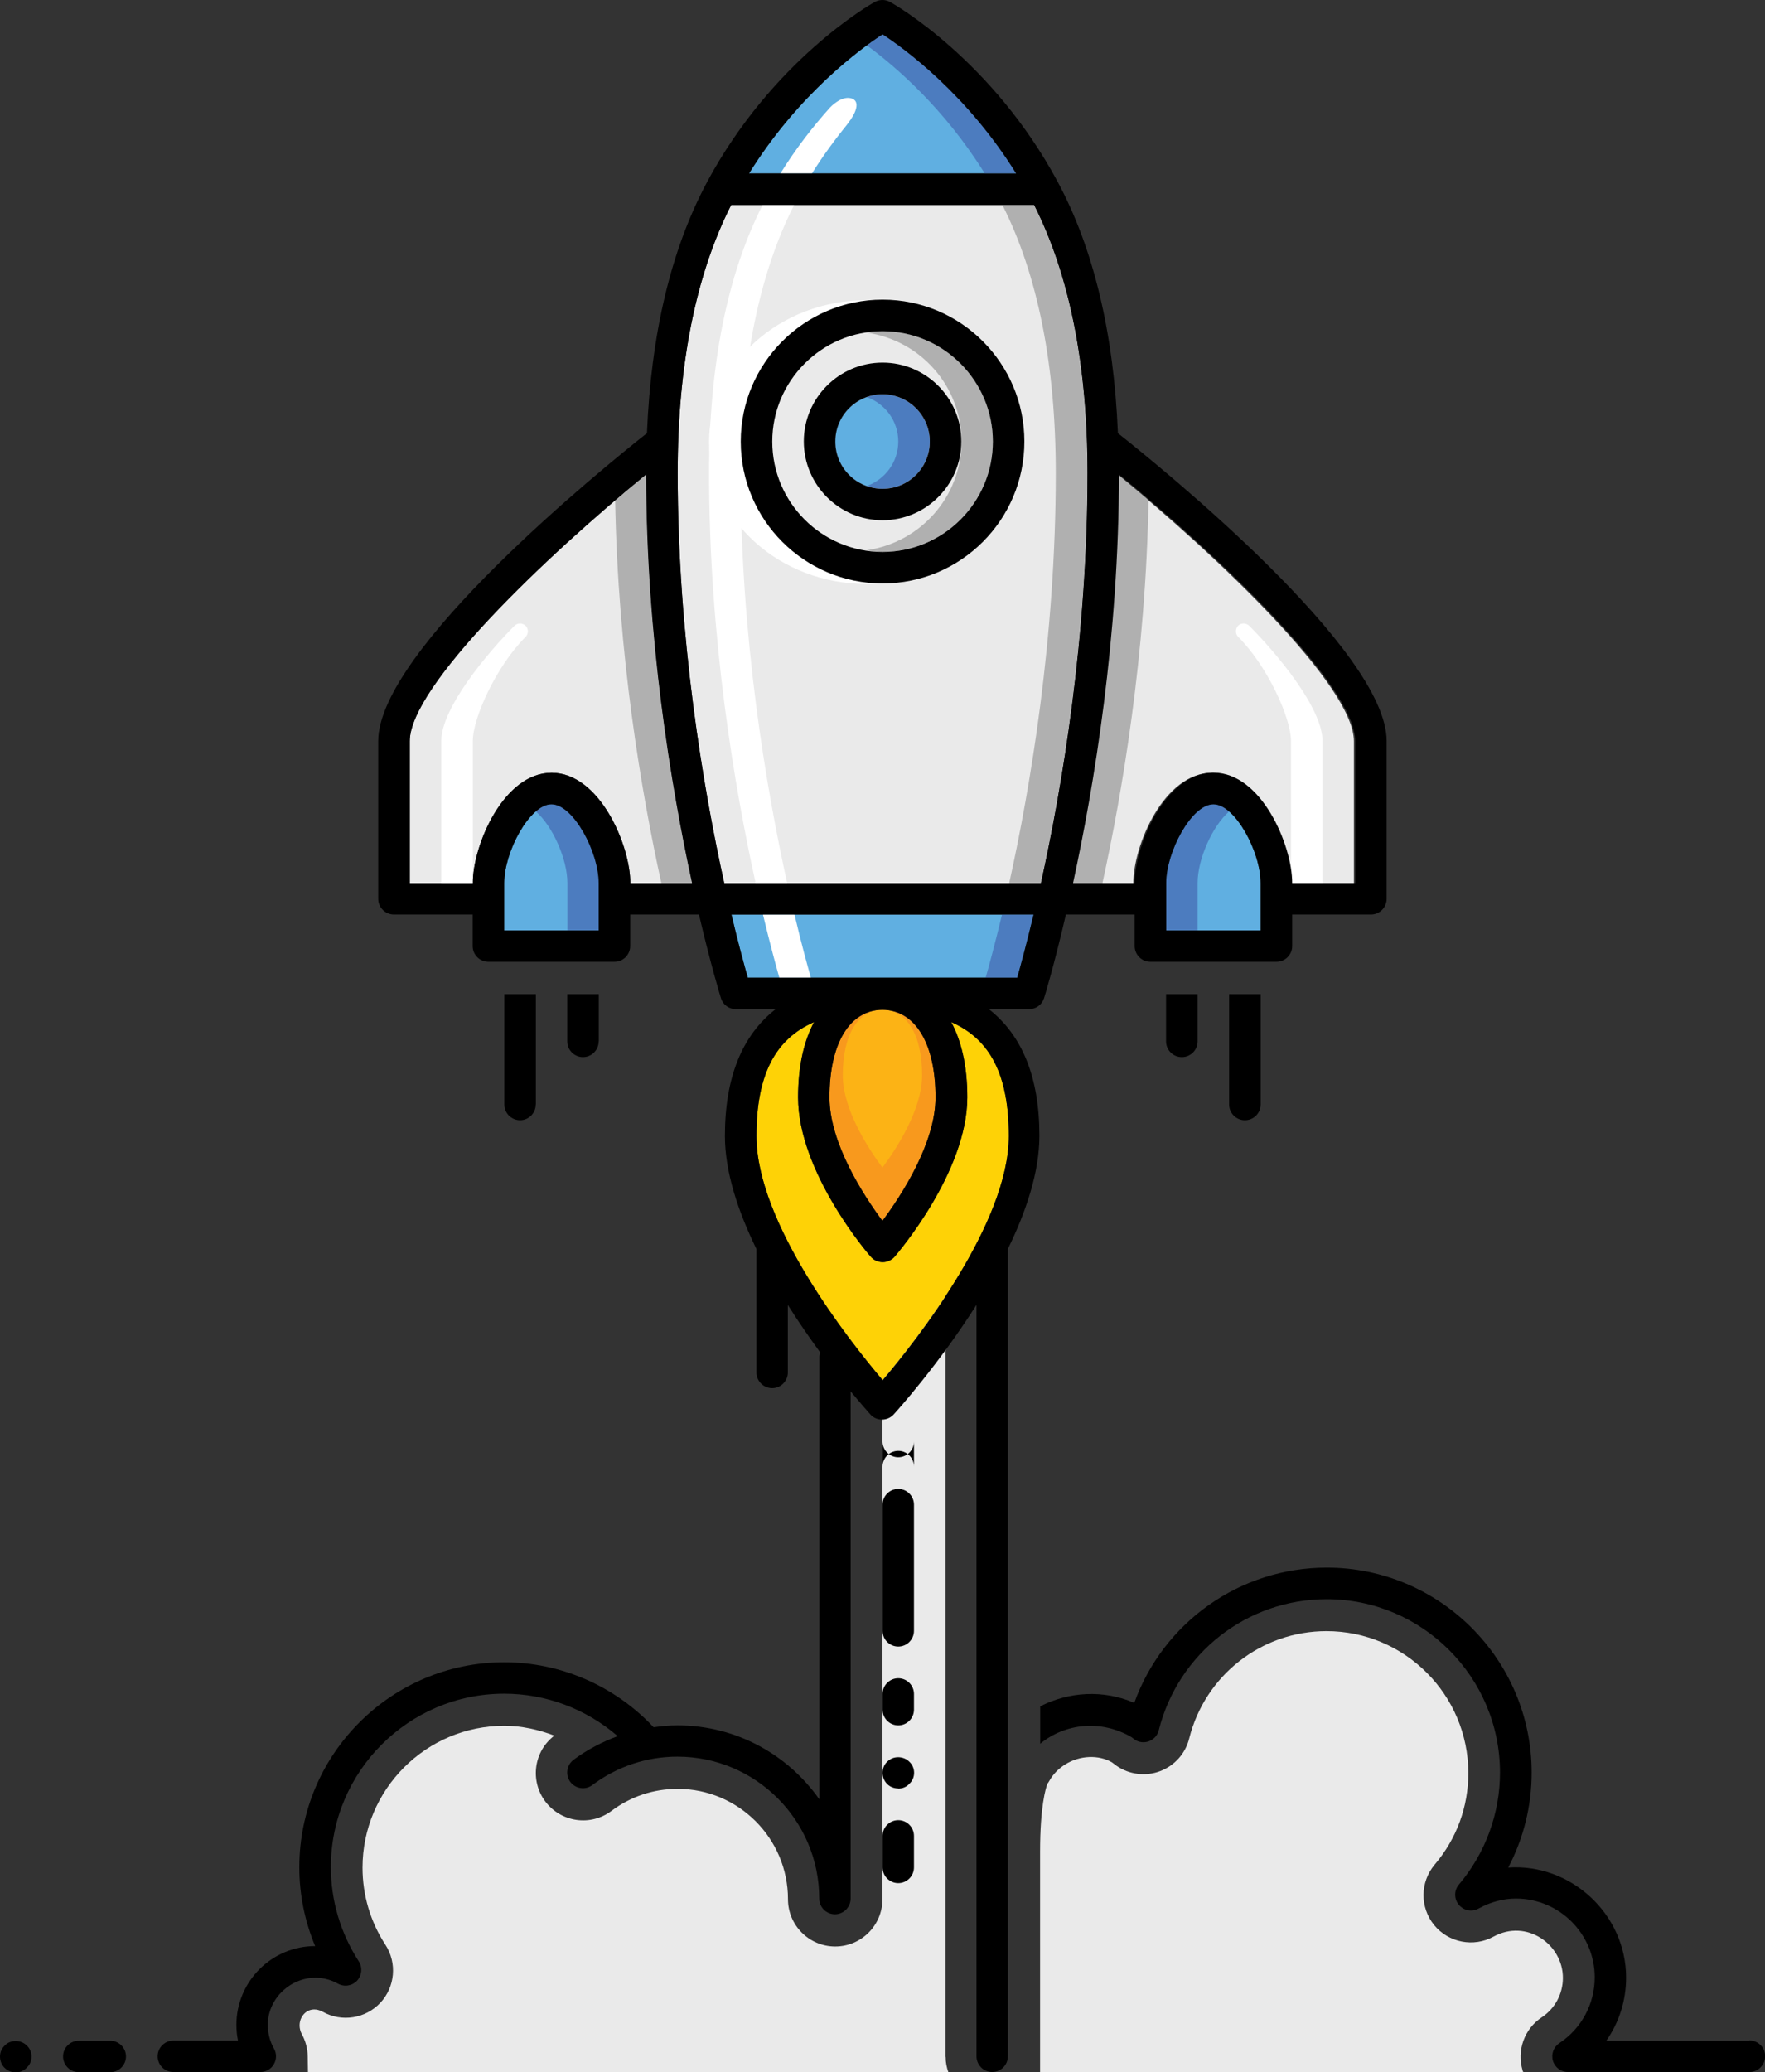 <svg xmlns="http://www.w3.org/2000/svg" id="Layer_2" data-name="Layer 2" viewBox="0 0 132.67 155.67"><rect x="0" y="0" width="132.67" height="155.67" fill="#333333" stroke="none"/><defs><style>      .cls-1 {        fill: #60afe1;      }      .cls-1, .cls-2, .cls-3, .cls-4, .cls-5, .cls-6, .cls-7, .cls-8, .cls-9 {        stroke-width: 0px;      }      .cls-2 {        fill: #000;      }      .cls-3 {        fill: #eaeaea;      }      .cls-4 {        fill: #fcb315;      }      .cls-5 {        fill: #4c7cbf;      }      .cls-6 {        fill: #fed206;      }      .cls-7 {        fill: #f8991d;      }      .cls-8 {        fill: #fff;      }      .cls-9 {        fill: #b0b0b0;      }    </style></defs><g id="Layer_1-2" data-name="Layer 1"><g id="launch"><g><path class="cls-3" d="M71.07,154.51v-58.37l-5.39,3.77c.41.58.65,1.28.65,2.04v40.72c0,1.96-1.59,3.55-3.55,3.55s-3.55-1.59-3.55-3.55c0-4.57-3.72-8.29-8.29-8.29-1.81,0-3.53.57-4.97,1.65-1.57,1.18-3.79.87-4.98-.7-1.17-1.56-.87-3.77.68-4.95-1.19-.45-2.46-.74-3.76-.74-5.88,0-10.66,4.78-10.66,10.66,0,2.05.59,4.06,1.72,5.79.89,1.37.73,3.17-.38,4.36-1.12,1.19-2.9,1.47-4.32.68-.96-.53-1.75.19-1.75,1.02,0,.22.06.45.15.62.29.52.45,1.1.46,1.69l.02,1.22h48.14c-.13-.37-.21-.75-.21-1.16Z"></path><path class="cls-3" d="M114.45,155.53c-.45-1.5.13-3.12,1.44-3.99,1-.66,1.59-1.77,1.59-2.96,0-2.52-2.73-4.46-5.22-3.1-1.5.82-3.38.45-4.46-.87-1.08-1.33-1.06-3.23.04-4.54,1.66-1.96,2.53-4.34,2.53-6.88,0-5.88-4.78-10.66-10.66-10.66-4.89,0-9.13,3.32-10.32,8.06-.28,1.13-1.1,2.05-2.19,2.46-1.08.41-2.31.26-3.27-.4-.06-.04-.3-.22-.36-.27-.97-.56-2.38-.54-3.51.17-.49.31-.89.71-1.18,1.22-.05.08-.09.16-.15.23-.12.31-.55,1.68-.55,5.09v16.58h36.33s-.05-.09-.07-.14Z"></path></g><g><path class="cls-3" d="M54.44,66.34c-1.58-7.15-3.5-18.4-3.5-30.8,0-8.13,1.36-14.89,4.02-20.14h22.77c2.65,5.25,4.01,12.01,4.01,20.14,0,12.4-1.92,23.65-3.5,30.8h-23.79Z"></path><path class="cls-8" d="M65.15,22.55c-6.53,0-11.85,4.78-11.85,10.66s5.31,10.66,11.85,10.66,11.85-4.78,11.85-10.66-5.31-10.66-11.85-10.66ZM65.15,41.51c-5.08,0-9.21-3.72-9.21-8.29s4.13-8.29,9.21-8.29,9.21,3.72,9.21,8.29-4.13,8.29-9.21,8.29Z"></path><path class="cls-3" d="M66.34,41.46c-4.57,0-8.29-3.72-8.29-8.29s3.72-8.29,8.29-8.29,8.29,3.72,8.29,8.29-3.72,8.29-8.29,8.29Z"></path><path class="cls-9" d="M66.34,24.87c-.41,0-.8.06-1.18.12,4.01.58,7.11,4,7.11,8.17s-3.1,7.59-7.11,8.17c.39.06.78.12,1.18.12,4.57,0,8.29-3.72,8.29-8.29s-3.72-8.29-8.29-8.29Z"></path><circle class="cls-5" cx="66.34" cy="33.17" r="3.55"></circle><path class="cls-1" d="M65.15,29.83c-1.37.49-2.37,1.79-2.37,3.34s.99,2.85,2.37,3.34c1.37-.49,2.37-1.79,2.37-3.34s-.99-2.85-2.37-3.34Z"></path><path class="cls-1" d="M94.77,69.89h-7.11v-3.55c0-2.34,1.91-5.92,3.55-5.92s3.55,3.58,3.55,5.92v3.55Z"></path><path class="cls-1" d="M66.34,2.58c1.62,1.06,6.33,4.48,10.04,10.45h-20.08c3.71-5.97,8.42-9.4,10.04-10.45Z"></path><path class="cls-1" d="M45.01,69.89h-7.11v-3.55c0-2.34,1.91-5.92,3.55-5.92s3.55,3.58,3.55,5.92v3.55Z"></path><path class="cls-5" d="M41.46,60.41c-.39,0-.79.21-1.18.55,1.26,1.09,2.37,3.59,2.37,5.37v3.55h2.37v-3.55c0-2.34-1.91-5.92-3.55-5.92Z"></path><path class="cls-5" d="M91.21,60.41c.39,0,.79.21,1.18.55-1.26,1.09-2.37,3.59-2.37,5.37v3.55h-2.37v-3.55c0-2.34,1.91-5.92,3.55-5.92Z"></path><path class="cls-3" d="M47.38,66.34c0-2.85-2.31-8.29-5.92-8.29s-5.92,5.44-5.92,8.29h-4.74v-10.66c0-4.14,10.21-13.87,17.77-20.04.01,12.27,1.87,23.42,3.45,30.7h-4.64Z"></path><path class="cls-9" d="M46.24,37.58c.2,11.58,1.98,22,3.47,28.75h2.32c-1.58-7.28-3.44-18.43-3.45-30.7-.75.62-1.54,1.27-2.33,1.95Z"></path><path class="cls-8" d="M39.51,47.01c-.23-.23-.61-.23-.84,0-2.04,2.05-5.5,6.17-5.5,8.66v10.71h2.37v-10.71c0-1.75,1.77-5.63,3.97-7.83.12-.12.17-.27.17-.42s-.06-.3-.17-.42Z"></path><path class="cls-3" d="M80.55,66.34c1.58-7.28,3.44-18.43,3.45-30.7,7.56,6.17,17.77,15.9,17.77,20.04v10.66h-4.74c0-2.85-2.31-8.29-5.92-8.29s-5.92,5.44-5.92,8.29h-4.64Z"></path><path class="cls-9" d="M86.33,37.58c-.2,11.58-1.98,22-3.46,28.75h-2.32c1.58-7.28,3.44-18.43,3.45-30.7.75.62,1.54,1.27,2.33,1.95Z"></path><path class="cls-8" d="M93.06,47.01c.23-.23.61-.23.84,0,2.05,2.05,5.51,6.17,5.51,8.66v10.71h-2.37v-10.71c0-1.75-1.77-5.63-3.97-7.83-.12-.12-.17-.27-.17-.42s.06-.3.17-.42Z"></path><path class="cls-1" d="M56.21,73.44c-.26-.91-.71-2.54-1.23-4.74h22.71c-.53,2.2-.97,3.83-1.23,4.74h-20.25Z"></path><path class="cls-8" d="M59.69,15.4h-2.37c-2.66,5.25-4.02,12.01-4.02,20.14,0,12.4,1.92,23.65,3.5,30.8h2.37c-1.58-7.15-3.5-18.4-3.5-30.8,0-8.13,1.36-14.89,4.02-20.14Z"></path><path class="cls-8" d="M63.78,9.22c-.92,1.14-1.87,2.4-2.75,3.81h-2.37c1.18-1.9,2.47-3.55,3.72-4.94,0,0,.81-.9,1.58-.71.78.19.34,1.18-.19,1.84Z"></path><path class="cls-8" d="M57.35,68.7c.53,2.2.97,3.83,1.23,4.74h2.37c-.26-.91-.71-2.54-1.23-4.74h-2.37Z"></path><path class="cls-9" d="M77.72,15.4h-2.37c2.65,5.25,4.01,12.01,4.01,20.14,0,12.4-1.92,23.65-3.5,30.8h2.37c1.58-7.15,3.5-18.4,3.5-30.8,0-8.13-1.36-14.89-4.01-20.14Z"></path><path class="cls-5" d="M66.34,2.58c-.29.19-.71.49-1.18.83,2.14,1.57,5.82,4.73,8.86,9.62h2.37c-3.71-5.97-8.42-9.4-10.04-10.45Z"></path><path class="cls-5" d="M75.32,68.7c-.53,2.2-.97,3.83-1.23,4.74h2.37c.26-.91.71-2.54,1.23-4.74h-2.37Z"></path><path class="cls-7" d="M70.32,82.43c0,3.45-2.58,7.39-3.99,9.28-1.41-1.9-3.98-5.84-3.98-9.28,0-4.05,1.53-6.57,3.98-6.57s3.99,2.52,3.99,6.57Z"></path><path class="cls-4" d="M69.31,80.77c0,2.58-1.92,5.52-2.98,6.94-1.05-1.42-2.98-4.36-2.98-6.94,0-3.03,1.14-4.91,2.98-4.91s2.98,1.88,2.98,4.91Z"></path><path class="cls-6" d="M66.34,103.67c-2.5-2.95-9.48-11.77-9.48-18.33,0-4.54,1.37-7.27,4.33-8.56-.73,1.37-1.2,3.22-1.2,5.65,0,5.61,5.23,11.72,5.46,11.97.22.26.55.41.9.41s.67-.15.9-.41c.22-.26,5.46-6.36,5.46-11.97,0-2.43-.47-4.28-1.21-5.65,2.96,1.29,4.33,4.02,4.33,8.56,0,6.55-6.98,15.39-9.48,18.33Z"></path></g><g><path class="cls-2" d="M66.34,22.51c-5.88,0-10.66,4.78-10.66,10.66s4.78,10.66,10.66,10.66,10.66-4.78,10.66-10.66-4.78-10.66-10.66-10.66ZM66.34,41.46c-4.57,0-8.29-3.72-8.29-8.29s3.72-8.29,8.29-8.29,8.29,3.72,8.29,8.29-3.72,8.29-8.29,8.29Z"></path><path class="cls-2" d="M66.34,27.24c-3.27,0-5.92,2.66-5.92,5.92s2.66,5.92,5.92,5.92,5.92-2.66,5.92-5.92-2.66-5.92-5.92-5.92ZM66.34,36.72c-1.96,0-3.55-1.59-3.55-3.55s1.59-3.55,3.55-3.55,3.55,1.59,3.55,3.55-1.59,3.55-3.55,3.55Z"></path><path class="cls-2" d="M8.29,153.3h-2.37c-.65,0-1.18.53-1.18,1.18s.53,1.18,1.18,1.18h2.37c.65,0,1.18-.53,1.18-1.18s-.53-1.18-1.18-1.18Z"></path><path class="cls-2" d="M.36,153.66c-.24.22-.36.52-.36.83s.12.62.33.83c.24.24.54.36.85.36s.62-.12.83-.36c.24-.21.36-.52.36-.83,0-.33-.14-.64-.36-.83-.43-.45-1.23-.45-1.66,0Z"></path><path class="cls-2" d="M74.37,75.81h2.98c.52,0,.98-.34,1.13-.83.02-.06.74-2.39,1.64-6.28h5.17v2.37c0,.65.53,1.18,1.18,1.18h9.48c.65,0,1.18-.53,1.18-1.18v-2.37h5.92c.65,0,1.18-.53,1.18-1.18v-11.85c0-6.84-16.93-20.54-20.2-23.13-.31-7.52-1.83-13.87-4.53-18.89C74.59,4.51,67.22.32,66.91.15c-.36-.2-.8-.2-1.16,0-.31.17-7.67,4.36-12.59,13.5-.02.03-.03.07-.05.1h0c-2.67,5.01-4.17,11.32-4.48,18.79-3.28,2.59-20.2,16.29-20.2,23.13v11.85c0,.65.53,1.18,1.18,1.18h5.92v2.37c0,.65.53,1.18,1.18,1.18h9.48c.65,0,1.18-.53,1.18-1.18v-2.37h5.17c.91,3.88,1.63,6.21,1.65,6.28.15.5.61.83,1.13.83h2.98c-2.5,1.95-3.81,5.1-3.81,9.52,0,2.71.99,5.67,2.37,8.5v9.27c0,.65.53,1.18,1.18,1.18s1.18-.53,1.18-1.18v-5.07c.81,1.29,1.65,2.49,2.43,3.56-.03.11-.06.21-.06.33v33.25c-2.36-3.36-6.26-5.56-10.66-5.56-.61,0-1.21.06-1.8.14-2.91-3.1-6.97-4.88-11.23-4.88-8.49,0-15.4,6.91-15.4,15.4,0,2.05.41,4.05,1.19,5.92h0c-3.27,0-5.92,2.66-5.92,5.92,0,.4.04.79.12,1.18h-4.86c-.65,0-1.18.53-1.18,1.18s.53,1.18,1.18,1.18h6.54c.42,0,.81-.22,1.02-.59.21-.37.21-.81,0-1.18-.3-.52-.46-1.15-.46-1.78,0-2.54,2.84-4.43,5.27-3.09.48.27,1.07.17,1.44-.22.37-.4.42-1,.13-1.45-1.37-2.12-2.1-4.57-2.1-7.08,0-7.18,5.84-13.03,13.03-13.03,3.15,0,6.17,1.15,8.53,3.19-1.17.43-2.3,1.02-3.32,1.78-.52.39-.63,1.13-.24,1.66.4.52,1.14.63,1.66.23,1.86-1.39,4.07-2.13,6.39-2.13,5.88,0,10.66,4.78,10.66,10.66,0,.65.53,1.18,1.18,1.18s1.18-.53,1.18-1.18v-38.1c.82.99,1.4,1.63,1.49,1.74.23.25.54.38.87.38s.65-.14.87-.38c.24-.26,3.37-3.73,6.23-8.24v56.45c0,.65.53,1.18,1.18,1.18s1.18-.53,1.18-1.18v-60.65c1.38-2.82,2.37-5.79,2.37-8.5,0-4.42-1.31-7.57-3.81-9.52ZM94.77,69.89h-7.11v-3.55c0-2.34,1.91-5.92,3.55-5.92s3.55,3.58,3.55,5.92v3.55ZM84.1,35.63c7.56,6.17,17.77,15.9,17.77,20.04v10.66h-4.74c0-2.85-2.31-8.29-5.92-8.29s-5.92,5.44-5.92,8.29h-4.63c1.58-7.28,3.44-18.43,3.45-30.7ZM66.34,2.58c1.62,1.06,6.33,4.48,10.04,10.45h-20.08c3.71-5.97,8.42-9.4,10.04-10.45ZM45.01,69.89h-7.11v-3.55c0-2.34,1.91-5.92,3.55-5.92s3.55,3.58,3.55,5.92v3.55ZM47.38,66.34c0-2.85-2.31-8.29-5.92-8.29s-5.92,5.44-5.92,8.29h-4.74v-10.66c0-4.14,10.21-13.87,17.77-20.04.01,12.27,1.87,23.42,3.45,30.7h-4.64ZM54.44,66.34c-1.58-7.15-3.5-18.4-3.5-30.8,0-8.13,1.36-14.89,4.02-20.14h22.77c2.65,5.25,4.01,12.01,4.01,20.14,0,12.4-1.92,23.65-3.5,30.8h-23.79ZM56.21,73.44c-.26-.91-.71-2.54-1.23-4.74h22.71c-.53,2.2-.97,3.83-1.23,4.74h-20.25ZM70.32,82.43c0,3.45-2.58,7.39-3.99,9.28-1.41-1.9-3.98-5.84-3.98-9.28,0-4.05,1.53-6.57,3.98-6.57s3.99,2.52,3.99,6.57ZM66.34,103.67c-2.5-2.95-9.48-11.77-9.48-18.33,0-4.54,1.37-7.27,4.33-8.56-.73,1.37-1.2,3.22-1.2,5.65,0,5.61,5.23,11.72,5.46,11.97.22.26.55.41.9.41s.67-.15.9-.41c.22-.26,5.46-6.36,5.46-11.97,0-2.43-.47-4.28-1.21-5.65,2.96,1.29,4.33,4.02,4.33,8.56,0,6.55-6.98,15.39-9.48,18.33Z"></path><path class="cls-2" d="M131.49,153.3h-10.75c.96-1.37,1.49-3.01,1.49-4.74,0-4.76-4.14-8.59-8.86-8.27,1.15-2.19,1.76-4.63,1.76-7.13,0-8.49-6.91-15.4-15.4-15.4-6.54,0-12.29,4.11-14.47,10.16-2.33-1.01-4.91-.84-7.07.26v2.81c1.86-1.53,4.57-1.84,6.87-.49.02.01.2.15.22.17.32.22.72.27,1.09.13.36-.14.64-.44.73-.82,1.46-5.8,6.65-9.85,12.62-9.85,7.18,0,13.03,5.85,13.03,13.03,0,3.07-1.1,6.06-3.09,8.41-.37.43-.37,1.07-.01,1.51.36.44.98.57,1.49.29.91-.5,1.85-.75,2.81-.75,3.27,0,5.92,2.66,5.92,5.92,0,1.99-.99,3.84-2.66,4.94-.43.29-.63.83-.48,1.33.15.5.61.84,1.13.84h13.64c.65,0,1.18-.53,1.18-1.19s-.53-1.18-1.18-1.18Z"></path><path class="cls-2" d="M45.01,78.23v-3.55h-2.37v3.55c0,.65.53,1.18,1.18,1.18s1.18-.53,1.18-1.18Z"></path><path class="cls-2" d="M93.58,84.15c.65,0,1.18-.53,1.18-1.18v-8.29h-2.37v8.29c0,.65.53,1.18,1.18,1.18Z"></path><path class="cls-2" d="M40.28,82.97v-8.29h-2.37v8.29c0,.65.53,1.18,1.18,1.18s1.18-.53,1.18-1.18Z"></path><path class="cls-2" d="M88.84,79.41c.65,0,1.18-.53,1.18-1.18v-3.55h-2.37v3.55c0,.65.53,1.18,1.18,1.18Z"></path><path class="cls-2" d="M67.52,109.47c-.65,0-1.18-.53-1.18-1.18v1.88c0-.65.53-1.18,1.18-1.18s1.18.53,1.18,1.18v-1.88c0,.65-.53,1.18-1.18,1.18Z"></path><path class="cls-2" d="M67.52,129.61c-.65,0-1.18-.53-1.18-1.18v-1.18c0-.65.53-1.18,1.18-1.18s1.18.53,1.18,1.18v1.18c0,.65-.53,1.18-1.18,1.18Z"></path><path class="cls-2" d="M67.52,141.46c-.65,0-1.18-.53-1.18-1.18v-2.37c0-.65.53-1.18,1.18-1.18s1.18.53,1.18,1.18v2.37c0,.65-.53,1.18-1.18,1.18Z"></path><path class="cls-2" d="M67.52,134.35c-.31,0-.62-.12-.83-.33-.24-.24-.35-.54-.35-.85s.12-.62.35-.83c.43-.45,1.21-.45,1.66,0,.24.22.36.52.36.83s-.12.62-.36.83c-.21.24-.52.36-.83.36Z"></path><path class="cls-2" d="M67.52,123.69c-.65,0-1.18-.53-1.18-1.18v-9.48c0-.65.53-1.18,1.18-1.18s1.18.53,1.18,1.18v9.48c0,.65-.53,1.18-1.18,1.18Z"></path></g></g></g></svg>